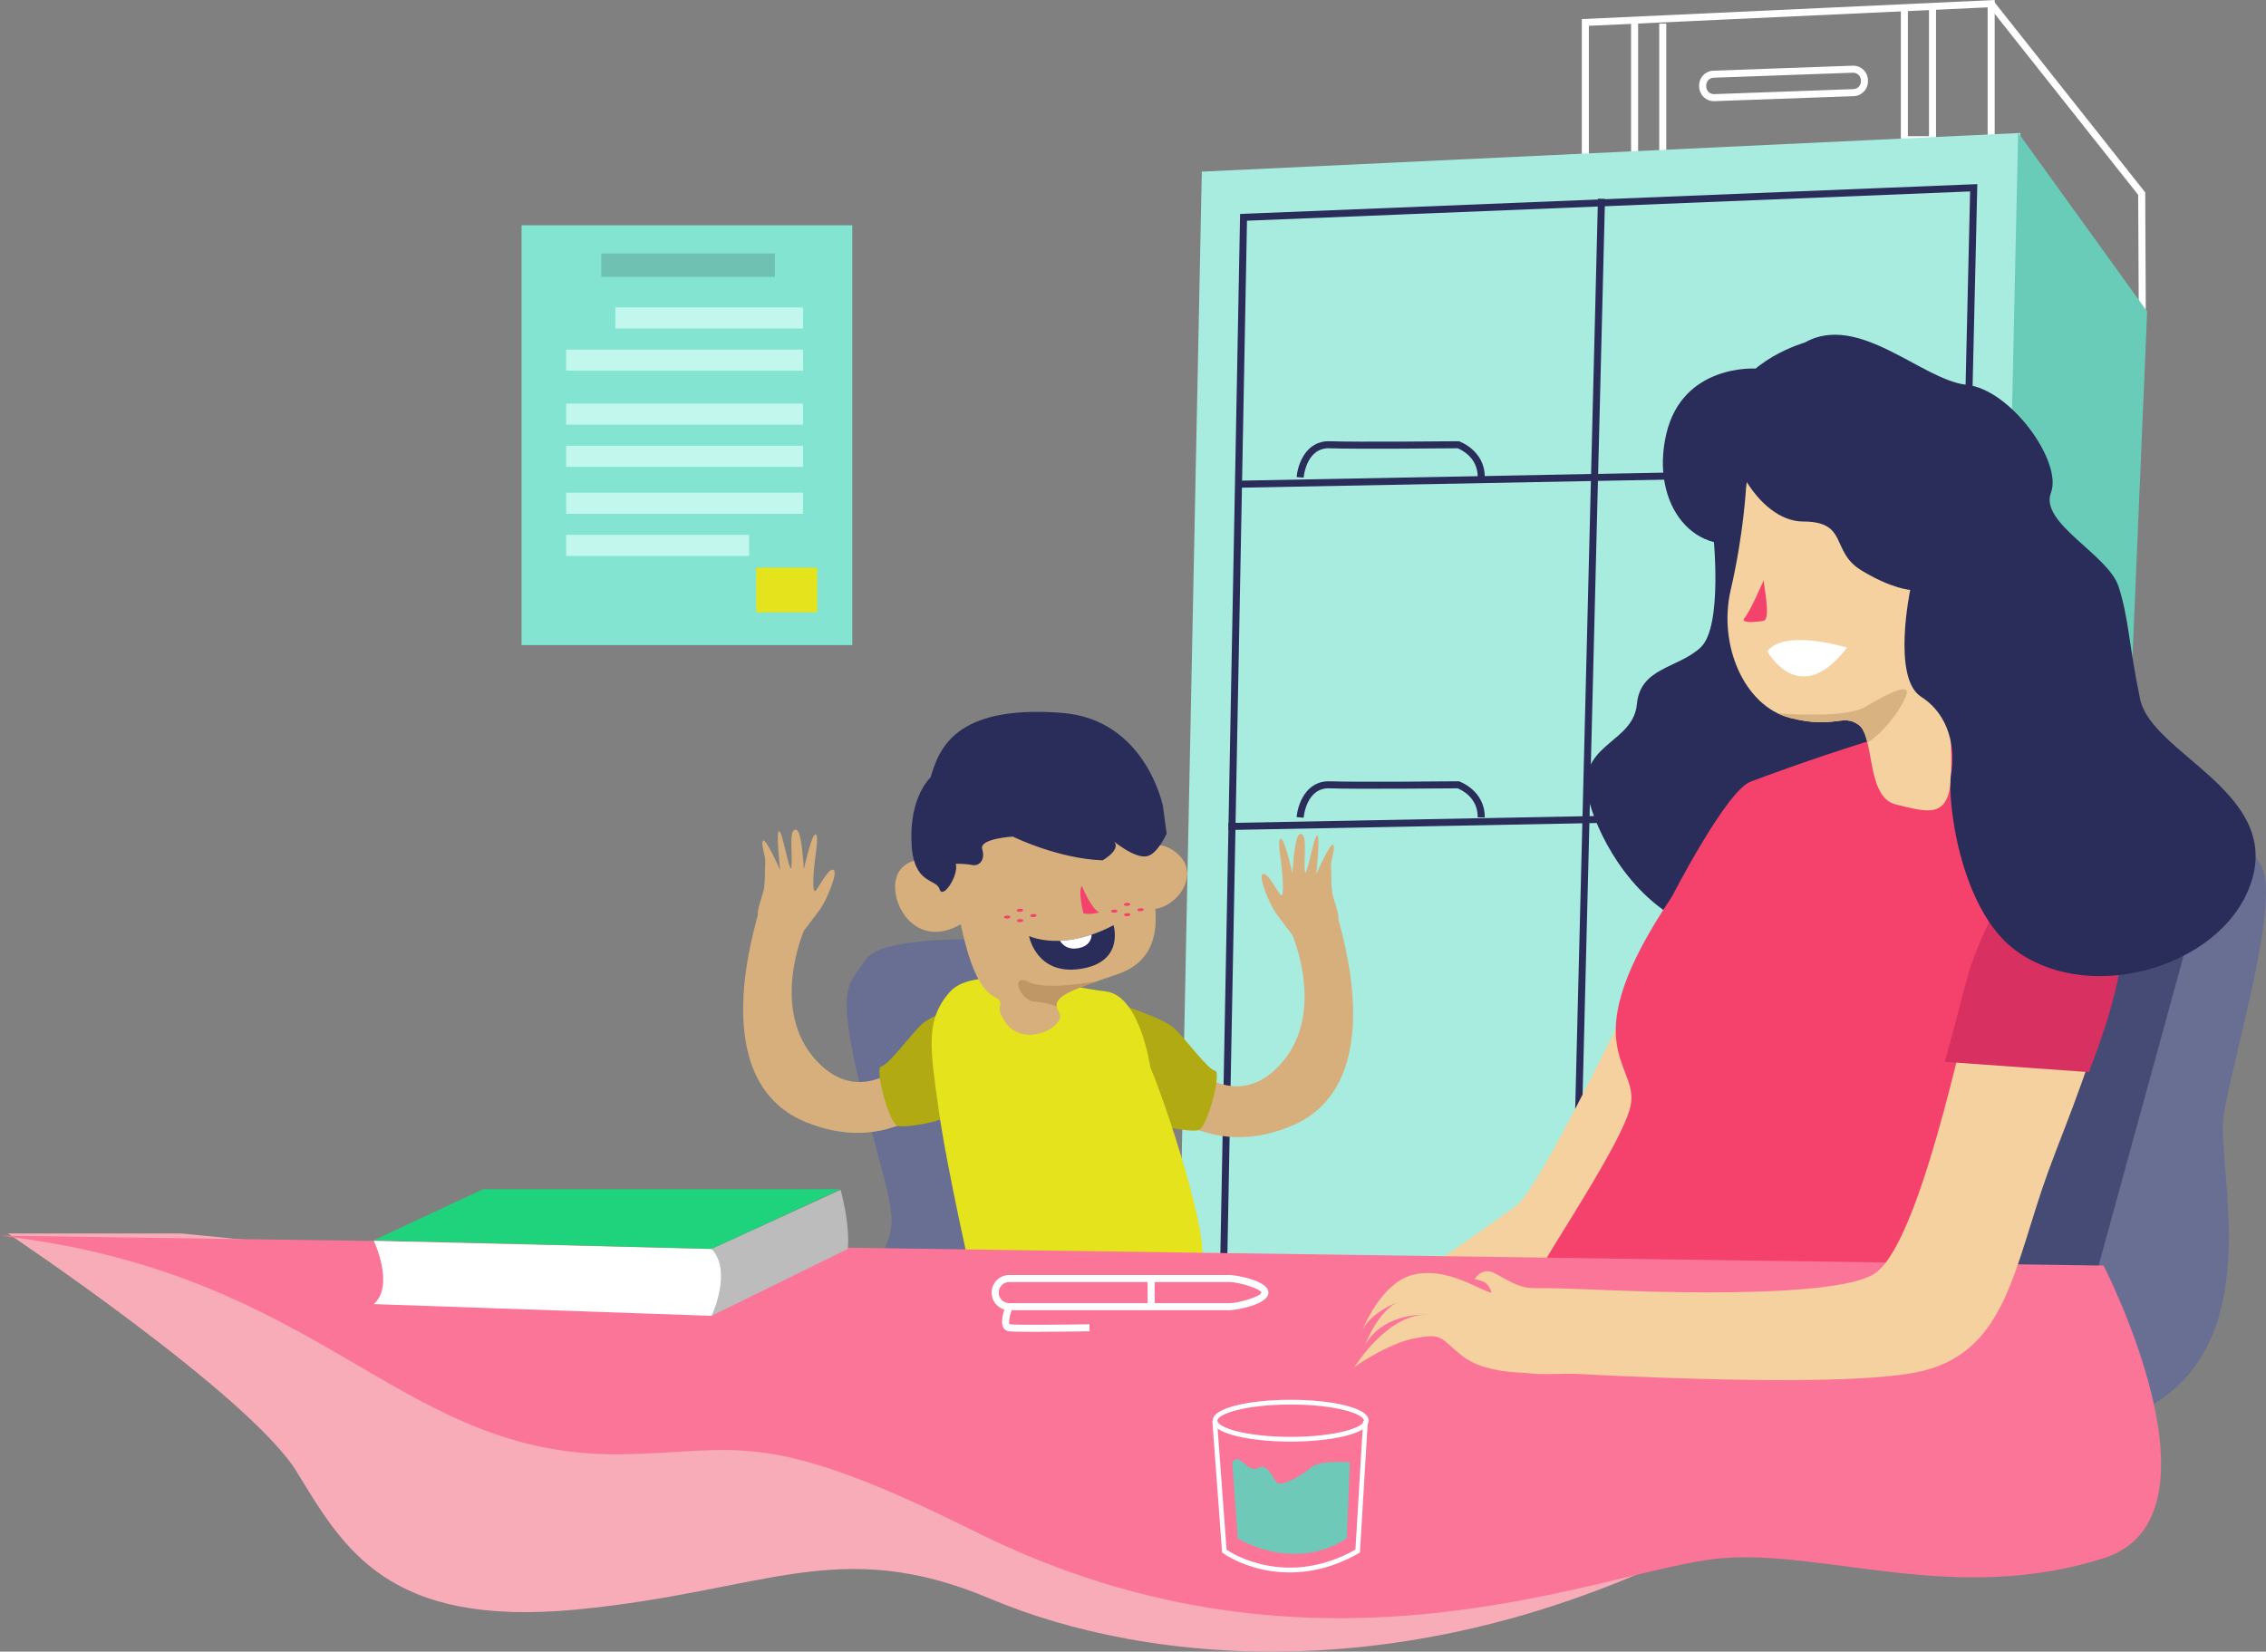 <?xml version="1.0" encoding="UTF-8" standalone="no"?>
<!-- Generator: Adobe Illustrator 16.0.0, SVG Export Plug-In . SVG Version: 6.00 Build 0)  -->

<svg
   xmlns:dc="http://purl.org/dc/elements/1.1/"
   xmlns:cc="http://creativecommons.org/ns#"
   xmlns:rdf="http://www.w3.org/1999/02/22-rdf-syntax-ns#"
   xmlns:svg="http://www.w3.org/2000/svg"
   xmlns="http://www.w3.org/2000/svg"
   xmlns:sodipodi="http://sodipodi.sourceforge.net/DTD/sodipodi-0.dtd"
   xmlns:inkscape="http://www.inkscape.org/namespaces/inkscape"
   version="1.1"
   id="Layer_3"
   x="0px"
   y="0px"
   width="483.006"
   height="352.129"
   viewBox="0 0 483.006 352.129"
   enable-background="new 0 0 1400 980"
   xml:space="preserve"
   inkscape:version="0.91 r13725"
   sodipodi:docname="metody.svg"><rect x="0" y="0" width="483.006" height="352.129" fill="#808080" stroke="none"/><defs
     id="defs525" /><sodipodi:namedview
     pagecolor="#ffffff"
     bordercolor="#666666"
     borderopacity="1"
     objecttolerance="10"
     gridtolerance="10"
     guidetolerance="10"
     inkscape:pageopacity="0"
     inkscape:pageshadow="2"
     inkscape:window-width="1600"
     inkscape:window-height="824"
     id="namedview523"
     showgrid="false"
     fit-margin-top="0"
     fit-margin-left="0"
     fit-margin-right="0"
     fit-margin-bottom="0"
     inkscape:zoom="5.4490514"
     inkscape:cx="364.27044"
     inkscape:cy="64.359047"
     inkscape:window-x="0"
     inkscape:window-y="24"
     inkscape:window-maximized="1"
     inkscape:current-layer="Layer_3" /><g
     id="g11"
     transform="matrix(0.5,0,0,0.5,-167.828,-73.465)"><rect
       x="558"
       y="243"
       width="141"
       height="179"
       id="rect13"
       style="fill:#83e4d2" /><rect
       x="592"
       y="255"
       width="74"
       height="10"
       id="rect15"
       style="fill:#6fc1b1" /><g
       id="g17"><rect
         x="598"
         y="278"
         width="80"
         height="9"
         id="rect19"
         style="fill:#c1f7ec" /><rect
         x="577"
         y="296"
         width="101"
         height="9"
         id="rect21"
         style="fill:#c1f7ec" /></g><g
       id="g23"><rect
         x="577"
         y="319"
         width="101"
         height="9"
         id="rect25"
         style="fill:#c1f7ec" /><rect
         x="577"
         y="337"
         width="101"
         height="9"
         id="rect27"
         style="fill:#c1f7ec" /></g><g
       id="g29"><rect
         x="577"
         y="357"
         width="101"
         height="9"
         id="rect31"
         style="fill:#c1f7ec" /><rect
         x="577"
         y="375"
         width="78"
         height="9"
         id="rect33"
         style="fill:#c1f7ec" /></g><rect
       x="658"
       y="389"
       width="26"
       height="19"
       id="rect35"
       style="fill:#e5e31b" /></g><g
     id="g37"
     transform="matrix(0.5,0,0,0.5,-167.828,-73.465)"><g
       id="g39"><path
         d="m 1010,216.071 0,-61.003 176,-8.139 0,61.003 -176,8.139 z m 3,-58.139 0,54.997 170,-7.861 0,-54.997 -170,7.861 z"
         id="path41"
         inkscape:connector-curvature="0"
         style="fill:#ffffff" /></g><g
       id="g43"><polygon
         points="1185.676,147.568 1250.181,228.975 1250.184,229.493 1250.436,282.993 1247.436,283.007 1247.187,230.025 1183.324,149.432 "
         id="polygon45"
         style="fill:#ffffff" /></g><g
       id="g47"><path
         d="m 1066.327,190.069 c -3.408,0 -6.174,-2.669 -6.297,-6.077 l -0.014,-0.394 c -0.125,-3.472 2.599,-6.399 6.072,-6.525 l 59.584,-2.143 c 3.408,0 6.174,2.669 6.297,6.077 l 0.014,0.394 c 0.125,3.472 -2.599,6.399 -6.072,6.525 l -59.584,2.143 z m 59.346,-12.138 -0.122,0.002 -59.354,2.139 c -1.82,0.066 -3.247,1.6 -3.182,3.42 l 0.014,0.394 c 0.064,1.784 1.514,3.183 3.299,3.183 l 0.122,-0.002 59.354,-2.139 c 1.82,-0.066 3.247,-1.6 3.182,-3.42 l -0.014,-0.394 c -0.065,-1.784 -1.514,-3.183 -3.299,-3.183 z"
         id="path49"
         inkscape:connector-curvature="0"
         style="fill:#ffffff" /></g><g
       id="g51"><polygon
         points="1031,157 1034,157 1034,213 1043,213 1043,157 1046,157 1046,216 1031,216 "
         id="polygon53"
         style="fill:#ffffff" /></g><g
       id="g55"><polygon
         points="1146,149 1149,149 1149,205 1158,205 1158,149 1161,149 1161,208 1146,208 "
         id="polygon57"
         style="fill:#ffffff" /></g></g><polyline
     style="fill:#a8ece0"
     id="polyline61"
     points="839,661.5 848,220.119 1197,203.625 1185,704 839,704  "
     transform="matrix(0.5,0,0,0.5,-167.828,-73.465)" /><polygon
     style="fill:#69ccb9"
     id="polygon67"
     points="1196,203.5 1251,279.75 1233,704 1185,704 "
     transform="matrix(0.5,0,0,0.5,-167.828,-73.465)" /><g
     id="g69"
     transform="matrix(0.5,0,0,0.5,-167.828,-73.465)"><g
       id="g71"><rect
         style="fill:#2a2d5a"
         id="rect73"
         height="471.29"
         width="3.001"
         transform="matrix(1,0.025,-0.025,1,12.194,-25.536)"
         y="231.923"
         x="1010.482" /></g><g
       id="g75"><rect
         style="fill:#2a2d5a"
         id="rect77"
         height="309.24"
         width="3"
         transform="matrix(0.019,1,-1,0.019,1348.123,-673.765)"
         y="195.858"
         x="1016.091" /></g><g
       id="g79"><rect
         style="fill:#2a2d5a"
         id="rect81"
         height="309.24"
         width="3.001"
         transform="matrix(0.019,1,-1,0.019,1491.161,-527.614)"
         y="341.858"
         x="1013.09" /></g><g
       id="g83"><path
         style="fill:#2a2d5a"
         inkscape:connector-curvature="0"
         id="path85"
         d="m 891.412,350.604 -2.99,-0.25 c 0.451,-5.445 3.995,-15.646 14.185,-15.272 11.285,0.414 54.256,-0.006 54.688,-0.01 l 0.256,-0.002 0.243,0.083 c 0.109,0.038 10.95,3.868 10.823,15.343 l -3,-0.033 c 0.095,-8.554 -7.158,-11.831 -8.571,-12.388 -3.739,0.036 -43.678,0.404 -54.548,0.006 -9.913,-0.361 -11.042,11.997 -11.086,12.523 z" /></g><g
       id="g87"><path
         style="fill:#2a2d5a"
         inkscape:connector-curvature="0"
         id="path89"
         d="m 1067.412,348.604 -2.99,-0.25 c 0.452,-5.445 3.982,-15.642 14.185,-15.272 11.284,0.414 54.255,-0.005 54.688,-0.01 l 0.256,-0.002 0.243,0.083 c 0.109,0.038 10.95,3.868 10.823,15.343 l -3,-0.033 c 0.095,-8.554 -7.158,-11.831 -8.571,-12.388 -3.74,0.036 -43.678,0.404 -54.548,0.006 -9.874,-0.36 -11.041,11.997 -11.086,12.523 z" /></g><g
       id="g91"><path
         style="fill:#2a2d5a"
         inkscape:connector-curvature="0"
         id="path93"
         d="m 891.412,495.604 -2.99,-0.25 c 0.451,-5.445 3.995,-15.63 14.185,-15.272 11.285,0.414 54.256,-0.006 54.688,-0.01 l 0.256,-0.002 0.243,0.083 c 0.109,0.038 10.95,3.868 10.823,15.343 l -3,-0.033 c 0.095,-8.554 -7.158,-11.831 -8.571,-12.388 -3.739,0.035 -43.678,0.405 -54.548,0.006 -9.913,-0.378 -11.042,11.996 -11.086,12.523 z" /></g><g
       id="g95"><path
         style="fill:#2a2d5a"
         inkscape:connector-curvature="0"
         id="path97"
         d="m 1067.412,493.604 -2.99,-0.25 c 0.452,-5.445 3.982,-15.653 14.185,-15.272 11.284,0.414 54.255,-0.005 54.688,-0.01 l 0.256,-0.002 0.243,0.083 c 0.109,0.038 10.95,3.868 10.823,15.343 l -3,-0.033 c 0.095,-8.554 -7.158,-11.831 -8.571,-12.388 -3.74,0.035 -43.678,0.403 -54.548,0.006 -9.874,-0.376 -11.041,11.996 -11.086,12.523 z" /></g></g><g
     id="g99"
     transform="matrix(0.5,0,0,0.5,-167.828,-73.465)"><polygon
       style="fill:#2a2d5a"
       id="polygon101"
       points="864.315,238.162 865.728,238.104 1178.604,225.437 1178.567,227.035 1167.681,692.035 1164.681,691.965 1175.53,228.563 867.261,241.044 858.5,703.165 855.5,703.108 " /></g><path
     d="m 215.325,200.374 c 0,0 -27.41,-1.454 -30.835,4.261 -3.564,5.947 -7.501,3.7 1.451,37.134 3.718,13.885 5.207,18.139 3.147,23.218 -2.059,5.079 -8.589,23.285 20.796,22.163 29.384,-1.122 50.359,-2.772 50.359,-2.772 l -44.917,-84.004 z"
     id="path103"
     inkscape:connector-curvature="0"
     style="fill:#696f93" /><path
     d="M 455.203,292.036 482.202,188.73 c 0,0 -14.562,-11.173 -24.53,-7.786 -9.968,3.387 -30.595,88.787 -30.595,88.787 l 28.127,22.305 z"
     id="path109"
     inkscape:connector-curvature="0"
     style="fill:#464b75" /><g
     id="g115"
     transform="matrix(0.5,0,0,0.5,-167.828,-73.465)"><path
       d="m 1066,374.529 c 0,0 4.285,39.471 -5.357,48.471 -9.642,9 -25.719,8.422 -27.181,24.211 C 1032,463 1011,463.848 1012,482.424 c 1,18.576 42.449,114.67 144.225,29.123 C 1258.001,426 1136,365 1136,365 l -70,9.529 z"
       id="path117"
       inkscape:connector-curvature="0"
       style="fill:#2a2d5a" /><path
       d="m 1084.076,304.093 c 0,0 -31.076,-2.093 -38.076,27.907 -7,30 12.152,54.457 38.076,44.729 25.924,-9.728 36.545,-40.148 36.545,-40.148 l -36.545,-32.488 z"
       id="path119"
       inkscape:connector-curvature="0"
       style="fill:#2a2d5a" /></g><g
     id="g123"
     transform="matrix(-0.5,0,0,0.5,680.868,-57.901)"><path
       style="fill:#d6af7c"
       inkscape:connector-curvature="0"
       id="path125"
       d="m 885.995,546.366 c 0,0 -12.684,6.847 -20.663,14.497 -7.979,7.65 -28.96,30.775 -49.137,9.115 -20.177,-21.66 -5.367,-55.542 -5.367,-55.542 0,0 4.562,-5.901 6.998,-9.283 2.437,-3.382 7.566,-15.275 5.685,-16.553 -1.882,-1.277 -5.463,5.851 -7.462,8.555 -1.999,2.705 -1.267,-7.915 -0.223,-15.299 1.045,-7.385 0.575,-9.647 -0.759,-7.862 -1.335,1.785 -3.856,12.075 -4.187,13.865 -0.329,1.79 -0.578,-16.521 -3.595,-16.481 -3.017,0.041 -1.309,9.922 -1.775,15.493 -0.466,5.57 -3.61,-13.977 -5.199,-14.823 -1.589,-0.846 0.343,16.548 0.343,16.548 0,0 -6.103,-13.774 -7.236,-12.51 -1.134,1.263 1.137,6.569 0.903,9.354 -0.232,2.786 0.109,8.928 -0.817,12.334 -0.927,3.407 -2.712,8.324 -2.329,9.683 0.382,1.357 -23.83,70.507 20.367,88.617 39.819,16.315 63.897,-15.434 68.159,-20.271 4.262,-4.837 6.294,-29.437 6.294,-29.437 z" /><path
       style="fill:#b2aa12"
       inkscape:connector-curvature="0"
       id="path127"
       d="m 887.76,543.064 c 0,0 -21.729,6.359 -26.99,11.557 -5.261,5.196 -13.848,17.077 -16.956,17.713 -3.108,0.635 3.287,24.26 6.862,25.355 3.574,1.096 23.358,-2.102 28.8,-8.18 5.44,-6.077 8.284,-46.445 8.284,-46.445 z" /></g><g
     id="g129"
     transform="matrix(-0.5,0,0,0.5,686.285,-55.816)"><path
       style="fill:#d6af7c"
       inkscape:connector-curvature="0"
       id="path131"
       d="m 954.661,540.366 c 0,0 12.684,6.847 20.663,14.497 7.979,7.65 28.96,30.775 49.137,9.115 20.177,-21.66 5.367,-55.542 5.367,-55.542 0,0 -4.562,-5.901 -6.998,-9.283 -2.437,-3.382 -7.566,-15.275 -5.685,-16.553 1.882,-1.277 5.463,5.851 7.462,8.555 1.999,2.705 1.267,-7.915 0.223,-15.299 -1.045,-7.385 -0.575,-9.647 0.759,-7.862 1.335,1.785 3.856,12.075 4.187,13.865 0.329,1.79 0.578,-16.521 3.595,-16.481 3.017,0.041 1.309,9.922 1.775,15.493 0.466,5.571 3.61,-13.977 5.199,-14.823 1.589,-0.846 -0.343,16.548 -0.343,16.548 0,0 6.103,-13.774 7.236,-12.51 1.134,1.263 -1.137,6.569 -0.903,9.354 0.232,2.786 -0.109,8.928 0.817,12.334 0.927,3.407 2.712,8.324 2.329,9.683 -0.382,1.357 23.83,70.507 -20.367,88.617 -39.819,16.315 -63.897,-15.434 -68.159,-20.271 -4.262,-4.837 -6.294,-29.437 -6.294,-29.437 z" /><path
       style="fill:#b2aa12"
       inkscape:connector-curvature="0"
       id="path133"
       d="m 952.896,537.064 c 0,0 21.729,6.359 26.99,11.557 5.261,5.196 13.848,17.077 16.956,17.713 3.108,0.635 -3.287,24.26 -6.862,25.355 -3.574,1.096 -23.358,-2.102 -28.8,-8.18 -5.44,-6.077 -8.284,-46.445 -8.284,-46.445 z" /></g><path
     d="m 245.19,227.524 c 0,0 -2.163,-15.329 -9.5,-16.148 -7.336,-0.819 -27.704,-6.035 -33.127,0 -5.423,6.036 -4.303,12.069 -2.514,25 1.789,12.931 7.447,37.563 7.447,37.563 0,0 43.502,-5.037 47.761,-4.635 4.261,0.402 -5.628,-31.265 -10.068,-41.78 z"
     id="path137"
     inkscape:connector-curvature="0"
     style="fill:#e5e31b" /><path
     style="fill:#d6af7c"
     inkscape:connector-curvature="0"
     id="path147"
     d="m 242.441,170.376 c 0,0 1.062,10.272 2.623,16.678 1.56,6.406 3.602,17.058 -6.739,20.602 -10.341,3.544 -14.628,4.87 -12.637,8.03 1.99,3.16 -7.601,8.068 -11.476,2.144 -2.184,-3.341 -0.397,-3.05 -1.205,-4.535 -0.809,-1.485 -5.362,0.479 -8.978,-20.212 -3.616,-20.692 1.513,-33.107 15.242,-34.519 13.727,-1.411 22.154,3.833 23.17,11.812 z" /><path
     style="fill:#bf9766"
     inkscape:connector-curvature="0"
     id="path149"
     d="m 225.249,214.643 c -1.371,-0.671 -3.239,-0.979 -4.785,-1.089 -3.092,-0.222 -5.288,-6.292 -1.123,-4.167 2.866,1.462 10.169,0.545 14.446,-0.17 -6.04,2.115 -8.913,3.418 -8.538,5.426 z" /><path
     style="fill:#d6af7c"
     inkscape:connector-curvature="0"
     id="path151"
     d="m 239.952,184.563 c 0,0 5.03,-7.954 11.139,-2.454 6.111,5.5 -3.402,15.146 -9.171,10.54 -5.768,-4.606 -1.929,-7.362 -1.929,-7.362" /><path
     style="fill:#d6af7c"
     inkscape:connector-curvature="0"
     id="path153"
     d="m 204.56,185.494 c 0,0 -8.365,-4.873 -12.473,-0.287 -4.107,4.587 1.974,18.409 13.117,11.618 l -0.644,-10.867 0,-0.464 z" /><path
     style="fill:#2a2d5a;fill-opacity:1"
     inkscape:connector-curvature="0"
     id="path155"
     d="m 215.892,178.361 c 0,0 9.551,4.719 19.151,5.06 0,0 4.699,-2.69 1.889,-4.438 0,0 4.76,4.104 7.507,3.574 2.307,-0.447 4.228,-4.814 4.228,-4.814 l -0.769,-5.81 c 0,0 -3.613,-18.56 -21.554,-19.949 -23.166,-1.794 -26.271,8.057 -27.988,13.764 0,0 -4.612,4.077 -4.052,14.239 0.479,8.7 5.241,7.239 5.962,9.578 0.721,2.338 4.171,-3.073 3.462,-5.412 0,0 1.988,-0.039 3.499,0.272 1.512,0.311 2.841,-1.131 2.135,-3.393 -0.706,-2.262 6.53,-2.671 6.53,-2.671 z" /><path
     style="fill:#2a2d5a"
     inkscape:connector-curvature="0"
     id="path157"
     d="m 219.351,199.595 c 0,0 1.554,8.438 11.011,6.964 9.456,-1.474 6.98,-9.318 6.98,-9.318 0,0 -1.847,1.083 -4.646,2.022 -1.911,0.634 -4.261,1.205 -6.768,1.31 -2.136,0.096 -4.39,-0.155 -6.577,-0.979 z" /><path
     style="fill:#ffffff"
     inkscape:connector-curvature="0"
     id="path159"
     d="m 225.928,200.573 c 0.656,1.021 1.837,1.975 3.918,1.582 2.206,-0.415 2.781,-1.76 2.849,-2.893 -1.911,0.634 -4.261,1.205 -6.768,1.31 z" /><path
     style="fill:#f5426c"
     inkscape:connector-curvature="0"
     id="path161"
     d="m 230.614,188.892 c 0,0 1.899,4.8 3.717,5.654 0,0 -2.014,0.52 -3.396,0.187 0,0 -1.22,-4.838 -0.322,-5.84 z" /><g
     id="g163"
     transform="matrix(-0.5,0,0,0.5,680.06,-52.837)"><ellipse
       style="fill:#f5426c"
       id="ellipse165"
       ry="0.644"
       rx="1.344"
       cy="493.421"
       cx="924.911"
       transform="matrix(0.999,0.055,-0.055,0.999,28.454,-49.985)" /><ellipse
       style="fill:#f5426c"
       id="ellipse167"
       ry="0.646"
       rx="1.344"
       cy="498.146"
       cx="924.651"
       transform="matrix(0.999,0.055,-0.055,0.999,28.912,-50.289)" /><ellipse
       style="fill:#f5426c"
       id="ellipse169"
       ry="0.646"
       rx="1.345"
       cy="496.306"
       cx="930.354"
       transform="matrix(0.999,0.055,-0.055,0.999,28.61,-50.261)" /><ellipse
       style="fill:#f5426c"
       id="ellipse171"
       ry="0.645"
       rx="1.344"
       cy="495.691"
       cx="919.184"
       transform="matrix(0.999,0.055,-0.055,0.999,28.581,-49.685)" /></g><g
     id="g173"
     transform="matrix(-0.5,0,0,0.5,680.06,-52.837)"><ellipse
       style="fill:#f5426c"
       id="ellipse175"
       ry="0.645"
       rx="1.345"
       cy="490.907"
       cx="879.271"
       transform="matrix(0.999,0.055,-0.055,0.999,28.237,-47.469)" /><ellipse
       style="fill:#f5426c"
       id="ellipse177"
       ry="0.646"
       rx="1.344"
       cy="495.632"
       cx="879.01"
       transform="matrix(0.999,0.055,-0.055,0.999,28.704,-47.773)" /><ellipse
       style="fill:#f5426c"
       id="ellipse179"
       ry="0.646"
       rx="1.344"
       cy="493.792"
       cx="884.713"
       transform="matrix(0.999,0.055,-0.055,0.999,28.414,-47.78)" /><ellipse
       style="fill:#f5426c"
       id="ellipse181"
       ry="0.645"
       rx="1.345"
       cy="493.176"
       cx="873.543"
       transform="matrix(0.999,0.055,-0.055,0.999,28.353,-47.151)" /></g><g
     id="g185"
     transform="matrix(0.5,0,0,0.5,-167.828,-73.465)"><path
       d="m 1108.678,484.505 c 0,0 -27.052,-1.025 -36.677,8.677 -9.626,9.701 -75.352,157.217 -90.194,168.033 -14.842,10.816 -34.973,24.492 -34.973,24.492 l 53.029,6.022 30.927,-8.404 c 0,0 38.484,-70.983 42.569,-76.252 4.086,-5.267 35.319,-122.568 35.319,-122.568 z"
       id="path187"
       inkscape:connector-curvature="0"
       style="fill:#f4d19f" /><path
       d="m 1089.946,553.16 c 9.215,-32.912 18.731,-68.655 18.731,-68.655 0,0 -27.052,-1.025 -36.677,8.677 -3.658,3.687 -15.417,27.274 -29.404,55.696 l 47.35,4.282 z"
       id="path189"
       inkscape:connector-curvature="0"
       style="fill:#d83061" /></g><path
     d="m 356.363,191.198 c 0,0 11.556,-22.526 16.735,-24.526 5.179,-2 42.139,-15.496 49.938,-13.732 7.798,1.764 25.328,23.72 22.328,42.173 -3,18.453 -17.125,68.454 -23.625,83.954 -6.5,15.5 -93.376,-3 -95.876,-3 -2.5,0 20.834,-32.484 21.834,-41.053 1,-8.569 -12.413,-12.486 8.666,-43.816 z"
     id="path191"
     inkscape:connector-curvature="0"
     style="fill:#f5426c" /><path
     d="m 445.896,275.036 25.806,-94.092 c 0,0 6.75,-4.148 10.499,4.119 3.75,8.267 -6.75,42.181 -8.249,52.972 -1.5,10.791 9.217,46.128 -14.515,61.083 -23.733,14.955 -13.54,-24.082 -13.54,-24.082 z"
     id="path197"
     inkscape:connector-curvature="0"
     style="fill:#696f93" /><path
     style="fill:#f7acb8"
     inkscape:connector-curvature="0"
     id="path219"
     d="m 1.691,262.978 c 0,0 51.6,34.501 61.589,50.856 9.989,16.356 19.358,33.147 59.509,29.331 40.151,-3.816 55.847,-16.028 88.35,-2.289 32.504,13.739 92.991,21.371 160.733,-16.478 60.167,-33.617 58.675,-22.749 58.675,-22.749 l -391.952,-38.671 -36.904,0 z" /><path
     style="fill:#fb7598"
     inkscape:connector-curvature="0"
     id="path221"
     d="m 0,263.446 448.382,6.378 c 0,0 27.589,53.632 0,62.398 -31.526,10.018 -59.364,-1.888 -81.53,0 -24.218,2.063 -85.54,30.979 -158.978,-5.672 -45.483,-22.7 -50.376,-16.797 -75.682,-16.502 C 84.55,310.604 69.628,271.507 0,263.446 Z" /><g
     id="g273"
     transform="matrix(0.5,0,0,0.5,-165.626,-71.262)"><path
       d="m 1196.751,507 c 0,0 -16.751,28.152 -22.751,52.076 -6,23.924 -25.053,115.678 -44.026,126.801 -18.973,11.123 -103.748,7.181 -122.387,6.408 C 986.452,691.409 980,692 980,692 l 0,35 c 0,0 135.57,9 171.285,0 35.715,-9 38.613,-45 53.164,-85 14.551,-40 61.053,-141 -7.698,-135 z"
       id="path275"
       inkscape:connector-curvature="0"
       style="fill:#f4d19f" /><path
       d="m 1221.746,599.682 c 17.217,-44.33 29.841,-97.065 -26.301,-92.682 0,0 -18.721,28.152 -25.427,52.076 -2.027,7.234 -5.392,20.674 -9.681,36.208 l 61.409,4.398 z"
       id="path277"
       inkscape:connector-curvature="0"
       style="fill:#d83061" /></g><path
     style="fill:#f4d19f"
     inkscape:connector-curvature="0"
     id="path417"
     d="m 372.172,104.035 c 0,0 -0.531,9.966 -3.265,21.733 -2.735,11.767 2.908,24.767 12.587,27.267 9.679,2.5 11.178,-1 14.678,1.5 3.5,2.5 1.5,15.5 8,17 6.5,1.5 11.473,3.493 11.713,-6.511 0.24,-10.003 -1.236,-28.689 0,-40.102 1.236,-11.413 3.788,-34.105 -14.713,-38.745 -18.5,-4.641 -28.073,8.918 -29,17.858 z" /><path
     style="fill:#d8b280"
     inkscape:connector-curvature="0"
     id="path419"
     d="m 396.172,154.536 c 0.928,0.663 1.469,2.07 1.885,3.801 4.497,-2.879 8.03,-8.764 8.365,-10.552 0.375,-2 -3.5,-0.25 -8.75,2.875 -3.532,2.103 -12.956,1.829 -18.748,1.424 0.82,0.4 1.677,0.721 2.57,0.951 9.678,2.5 11.178,-1 14.678,1.5 z" /><path
     style="fill:#f5426c"
     inkscape:connector-curvature="0"
     id="path421"
     d="m 375.936,123.704 c 0,0 -2.914,6.764 -4.059,8.013 -1.145,1.249 2.498,0.936 4.059,0.625 1.561,-0.312 0,-7.597 0,-8.637 z" /><path
     style="fill:#ffffff"
     inkscape:connector-curvature="0"
     id="path423"
     d="m 376.725,138.84 c 0,0 6.771,12.596 16.971,-0.759 0,0 -13.179,-4.13 -16.971,0.759 z" /><g
     id="g463"
     transform="matrix(0.5,0,0,0.5,-194.82,-73.465)"><path
       d="m 693,679.475 55,-25.216 c 0,0 4.107,14.69 3.054,25.216 L 693,708 l 0,-28.525 z"
       id="path465"
       inkscape:connector-curvature="0"
       style="fill:#bcbcbc" /><path
       d="m 549,676 c 0,0 9,19 0,27 l 144,5 c 0,0 9,-19.051 0,-28.525 L 549,676 Z"
       id="path467"
       inkscape:connector-curvature="0"
       style="fill:#ffffff" /><polygon
       points="549,675.741 595.616,654 748,654 693,679.475 "
       id="polygon469"
       style="fill:#1fd37d" /></g><path
     d="m 384.672,73.035 c 0,0 -13.031,3.735 -15.765,13.117 -2.735,9.383 5.766,25.037 15.445,25.037 9.679,0 5.821,6.376 12.32,10.361 6.5,3.985 10.5,4.218 10.5,4.218 0,0 -3.932,18.782 2.303,22.767 6.234,3.985 7.319,11.266 6.409,16.489 -0.91,5.223 1.774,28.835 13.787,37.63 16.5,12.079 45.5,2.881 50.5,-15.62 5,-18.5 -21.596,-26.5 -24,-38 -2.404,-11.5 -2.385,-17.189 -4.596,-24 -2.211,-6.811 -16.904,-13.5 -14.403,-20 2.5,-6.5 -8.5,-22 -18,-23 -9.5,-1 -22.966,-15.498 -34.5,-9 z"
     id="path471"
     inkscape:connector-curvature="0"
     style="fill:#2a2d5a" /><path
     d="m 335.98,292.834 c 0,0 -8.357,0.278 -9.509,0 -1.152,-0.278 -9.798,0.142 -14.697,-3.686 -4.899,-3.828 -4.034,-4.977 -10.086,-3.846 -6.051,1.131 -12.968,6.14 -12.968,6.14 0,0 7.204,-11.687 15.849,-11.131 0,0 -9.317,-0.823 -13.544,6.313 0,0 3.073,-8.262 8.26,-9.561 0,0 -7.301,2.412 -9.03,6.865 0,0 4.035,-10.76 11.335,-12.244 4.277,-0.87 8.29,0.49 11.383,1.839 2.186,0.955 3.912,1.903 4.946,2.057 0,0 -0.383,-1.856 -1.921,-2.412 -1.537,-0.557 -1.729,-0.371 -1.729,-0.371 0,0 1.537,-2.774 4.227,-1.387 2.69,1.387 4.994,3.057 8.068,3.242 3.074,0.185 10.273,0.683 10.273,0.683 l -0.858,17.497 z"
     id="path477"
     inkscape:connector-curvature="0"
     style="fill:#f4d19f" /><g
     id="g479"
     transform="matrix(0.5,0,0,0.5,145.621,-75.667)"><g
       id="g481"><path
         d="m 233,710 -94,0 c -4.136,0 -7.5,-3.364 -7.5,-7.5 0,-4.136 3.364,-7.5 7.5,-7.5 l 94,0 c 2.26,0 16.5,2.257 16.5,7.5 0,5.243 -14.24,7.5 -16.5,7.5 z m -94,-12 c -2.481,0 -4.5,2.019 -4.5,4.5 0,2.481 2.019,4.5 4.5,4.5 l 94,0 c 3.93,0 13.205,-2.877 13.5,-4.511 C 246.205,700.877 236.93,698 233,698 l -94,0 z"
         id="path483"
         inkscape:connector-curvature="0"
         style="fill:#ffffff" /></g><g
       id="g485"><rect
         x="198"
         y="697"
         width="3"
         height="12"
         id="rect487"
         style="fill:#ffffff" /></g><g
       id="g489"><path
         d="m 149.641,719.221 c -5.239,0 -9.612,-0.059 -10.853,-0.235 -0.985,-0.142 -1.795,-0.688 -2.282,-1.538 -1.517,-2.654 0.463,-7.957 1.106,-9.519 l 2.774,1.142 c -1.293,3.15 -1.767,6.442 -1.248,6.929 2.847,0.411 25.547,0.14 34.06,10e-4 l 0.049,3 c -0.822,0.013 -13.744,0.22 -23.606,0.22 z"
         id="path491"
         inkscape:connector-curvature="0"
         style="fill:#ffffff" /></g></g><g
     id="g511"
     transform="matrix(0.332,0,0,0.338,160.746,61.308)"><g
       id="g513"><path
         d="m 344.471,727.941 c -13.077,0 -25.388,-1.23 -34.666,-3.466 -10.194,-2.456 -15.362,-5.728 -15.362,-9.725 0,-3.997 5.168,-7.27 15.362,-9.726 9.278,-2.235 21.589,-3.467 34.666,-3.467 13.077,0 25.389,1.231 34.667,3.467 10.194,2.456 15.362,5.729 15.362,9.726 0,3.997 -5.168,7.269 -15.362,9.725 -9.278,2.236 -21.59,3.466 -34.667,3.466 z m 0,-23.382 c -29.137,0 -47.028,5.937 -47.028,10.192 0,4.255 17.891,10.19 47.028,10.19 29.138,0 47.029,-5.936 47.029,-10.19 0,-4.256 -17.891,-10.192 -47.029,-10.192 z"
         id="path515"
         inkscape:connector-curvature="0"
         style="fill:#ffffff" /></g><g
       id="g517"><path
         d="m 343.786,810.487 c -6.615,0 -12.489,-0.792 -17.412,-1.865 -15.527,-3.387 -24.965,-10.058 -25.36,-10.34 l -0.569,-0.408 -6.248,-82.887 2.991,-0.225 6.14,81.458 c 4.823,3.111 39.638,23.663 82.724,-0.131 l 4.95,-81.181 2.994,0.182 -5.05,82.816 -0.712,0.4 c -16.533,9.301 -31.837,12.181 -44.448,12.181 z"
         id="path519"
         inkscape:connector-curvature="0"
         style="fill:#ffffff" /></g><path
       d="m 307,741 3.5,48 c 0,0 35.5,22 70,0 l 2,-48 c 0,0 -19.5,-1.803 -25.5,3.599 C 351,750.001 338.848,756 335.924,754 333,752 330.5,741.197 323.5,744.599 316.5,748.001 311.5,734 307,741 Z"
       id="path521"
       inkscape:connector-curvature="0"
       style="fill:#6fc9b8" /></g></svg>